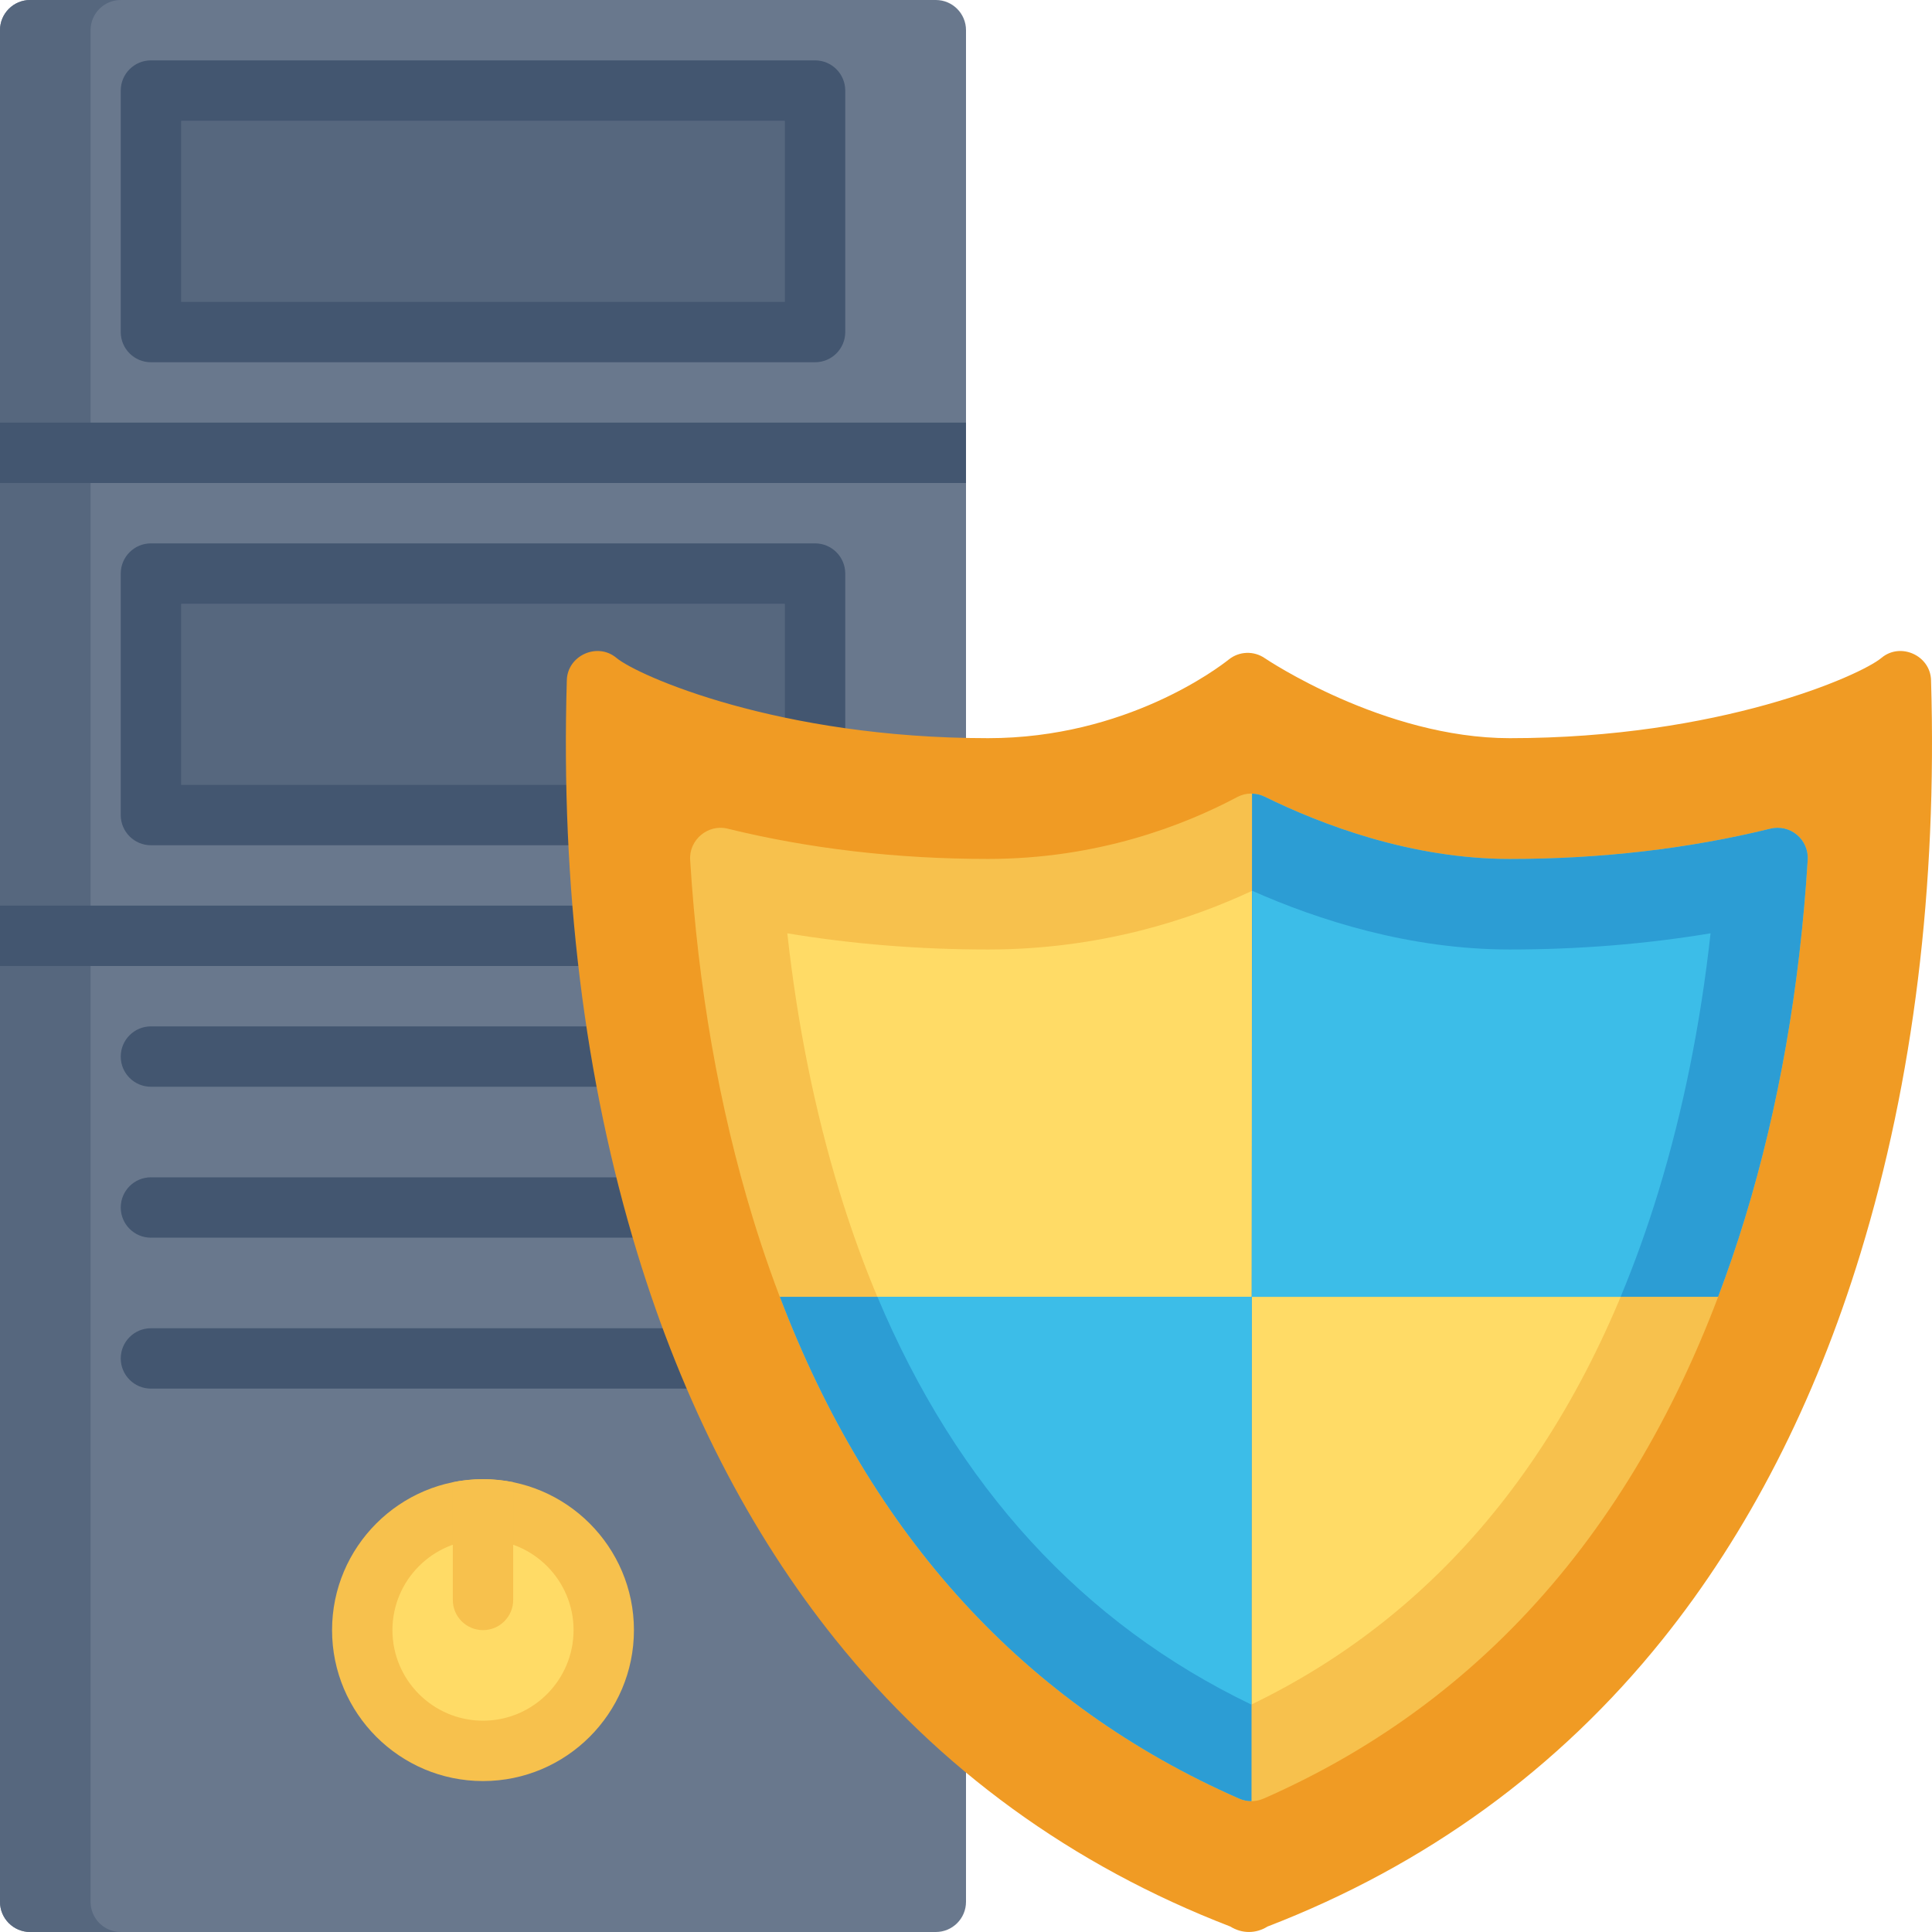 <svg xmlns="http://www.w3.org/2000/svg" viewBox="0 0 512 512">
    <path
      style="fill:#69788D;"
      d="M248,0H8C3.582,0,0,3.582,0,8v496c0,4.418,3.582,8,8,8h240c4.418,0,8-3.582,8-8V8  C256,3.582,252.418,0,248,0z"
    />
    <path
      style="fill:#56677E;"
      d="M24,504V8c0-4.418,3.582-8,8-8H8C3.582,0,0,3.582,0,8v496c0,4.418,3.582,8,8,8h24  C27.582,512,24,508.418,24,504z"
    />
    <g>
      <rect x="0" y="112" style="fill:#435670;" width="256" height="16" />
      <rect x="0" y="240" style="fill:#435670;" width="256" height="16" />
    </g>
    <path
      style="fill:#F7C14D;"
      d="M128,392c-22.056,0-40,17.944-40,40s17.944,40,40,40s40-17.944,40-40S150.056,392,128,392z"
    />
    <path
      style="fill:#FFDB66;"
      d="M128,408c-13.233,0-24,10.767-24,24s10.767,24,24,24s24-10.767,24-24S141.233,408,128,408z"
    />
    <path
      style="fill:#F7C14D;"
      d="M128,392c-2.739,0-5.414,0.278-8,0.805V424c0,4.418,3.582,8,8,8c4.418,0,8-3.582,8-8v-31.195  C133.414,392.278,130.739,392,128,392z"
    />
    <g>
      <path
        style="fill:#435670;"
        d="M216,288H40c-4.418,0-8-3.582-8-8s3.582-8,8-8h176c4.418,0,8,3.582,8,8S220.418,288,216,288z"
      />
      <path
        style="fill:#435670;"
        d="M216,328H40c-4.418,0-8-3.582-8-8s3.582-8,8-8h176c4.418,0,8,3.582,8,8S220.418,328,216,328z"
      />
      <path
        style="fill:#435670;"
        d="M216,368H40c-4.418,0-8-3.582-8-8s3.582-8,8-8h176c4.418,0,8,3.582,8,8S220.418,368,216,368z"
      />
      <path
        style="fill:#435670;"
        d="M216,16H40c-4.418,0-8,3.582-8,8v64c0,4.418,3.582,8,8,8h176c4.418,0,8-3.582,8-8V24   C224,19.582,220.418,16,216,16z"
      />
    </g>
    <rect x="48" y="32" style="fill:#56677E;" width="160" height="48" />
    <path
      style="fill:#435670;"
      d="M216,144H40c-4.418,0-8,3.582-8,8v64c0,4.418,3.582,8,8,8h176c4.418,0,8-3.582,8-8v-64  C224,147.582,220.418,144,216,144z"
    />
    <rect x="48" y="160" style="fill:#56677E;" width="160" height="48" />
    <path
      style="fill:#F09B24;"
      d="M511.747,180.237c-0.194-6.537-8.107-10.107-13.135-5.894c-5.6,4.693-42.904,21.282-98.514,21.282  c-33.45,0-64.625-20.999-64.929-21.206c-2.9-1.991-6.764-1.85-9.512,0.346c-2.677,2.135-27.201,20.86-63.793,20.86  c-55.607,0-92.914-16.589-98.515-21.282c-5.028-4.211-12.941-0.645-13.135,5.894c-1.634,54.834,4.655,105.941,18.693,151.903  c12.096,39.604,29.759,74.047,52.497,102.373c27.538,34.304,62.743,59.882,104.66,76.045c3.069,1.918,6.757,1.921,9.83,0  c41.917-16.163,77.122-41.741,104.66-76.045c22.738-28.326,40.401-62.77,52.497-102.373  C507.092,286.179,513.381,235.071,511.747,180.237z"
    />
    <path
      style="fill:#F7C14D;"
      d="M476.21,221.226c-1.953-1.631-4.568-2.235-7.036-1.628c-21.686,5.327-44.926,8.028-69.075,8.028  c-25.926,0-49.633-8.975-64.955-16.504c-2.307-1.134-5.016-1.091-7.284,0.116c-14.059,7.477-36.919,16.388-65.994,16.388  c-24.153,0-47.394-2.701-69.075-8.028c-5.155-1.268-10.221,2.966-9.894,8.261c2.077,33.693,7.668,65.635,16.616,94.935  c22.774,74.565,66.139,126.334,128.888,153.868c2.032,0.891,4.397,0.891,6.43,0c61.777-27.107,104.716-78.876,127.62-153.868  c8.948-29.3,14.539-61.241,16.616-94.935C479.224,225.319,478.163,222.856,476.21,221.226z"
    />
    <path
      style="fill:#FFDB66;"
      d="M331.609,451.727c-52.604-25.289-89.304-70.987-109.144-135.944  c-6.532-21.39-11.162-44.336-13.82-68.447c17.133,2.852,34.952,4.291,53.22,4.291c29.394,0,53.376-7.793,69.978-15.561  c17.44,7.736,41.656,15.561,68.256,15.561c18.267,0,36.085-1.439,53.219-4.291c-2.659,24.112-7.288,47.06-13.82,68.448  C419.545,381.108,383.27,426.805,331.609,451.727z"
    />
    <g>
      <path
        style="fill:#2C9DD4;"
        d="M479.066,227.858c0.157-2.539-0.903-5.002-2.856-6.633s-4.568-2.235-7.036-1.628   c-21.686,5.327-44.926,8.028-69.075,8.028c-25.926,0-49.633-8.975-64.955-16.504c-1.057-0.52-2.2-0.78-3.345-0.806l-0.072,133.351   h123.601c2.556-6.746,4.933-13.702,7.123-20.874C471.398,293.493,476.989,261.552,479.066,227.858z"
      />
      <path
        style="fill:#2C9DD4;"
        d="M206.658,343.667c24.153,63.42,65.028,108.108,121.743,132.995c1.031,0.452,2.147,0.673,3.263,0.666   l0.063-133.661H206.658z"
      />
    </g>
    <g>
      <path
        style="fill:#3CBDE8;"
        d="M439.497,315.783c6.532-21.389,11.161-44.336,13.82-68.448c-17.134,2.852-34.952,4.291-53.219,4.291   c-26.6,0-50.815-7.824-68.256-15.561l-0.116,107.601h97.758C433.179,334.807,436.524,325.518,439.497,315.783z"
      />
      <path
        style="fill:#3CBDE8;"
        d="M232.523,343.667c21.144,50.298,54.363,86.56,99.087,108.06l0.117-108.06H232.523z"
      />
    </g>
  </svg>
